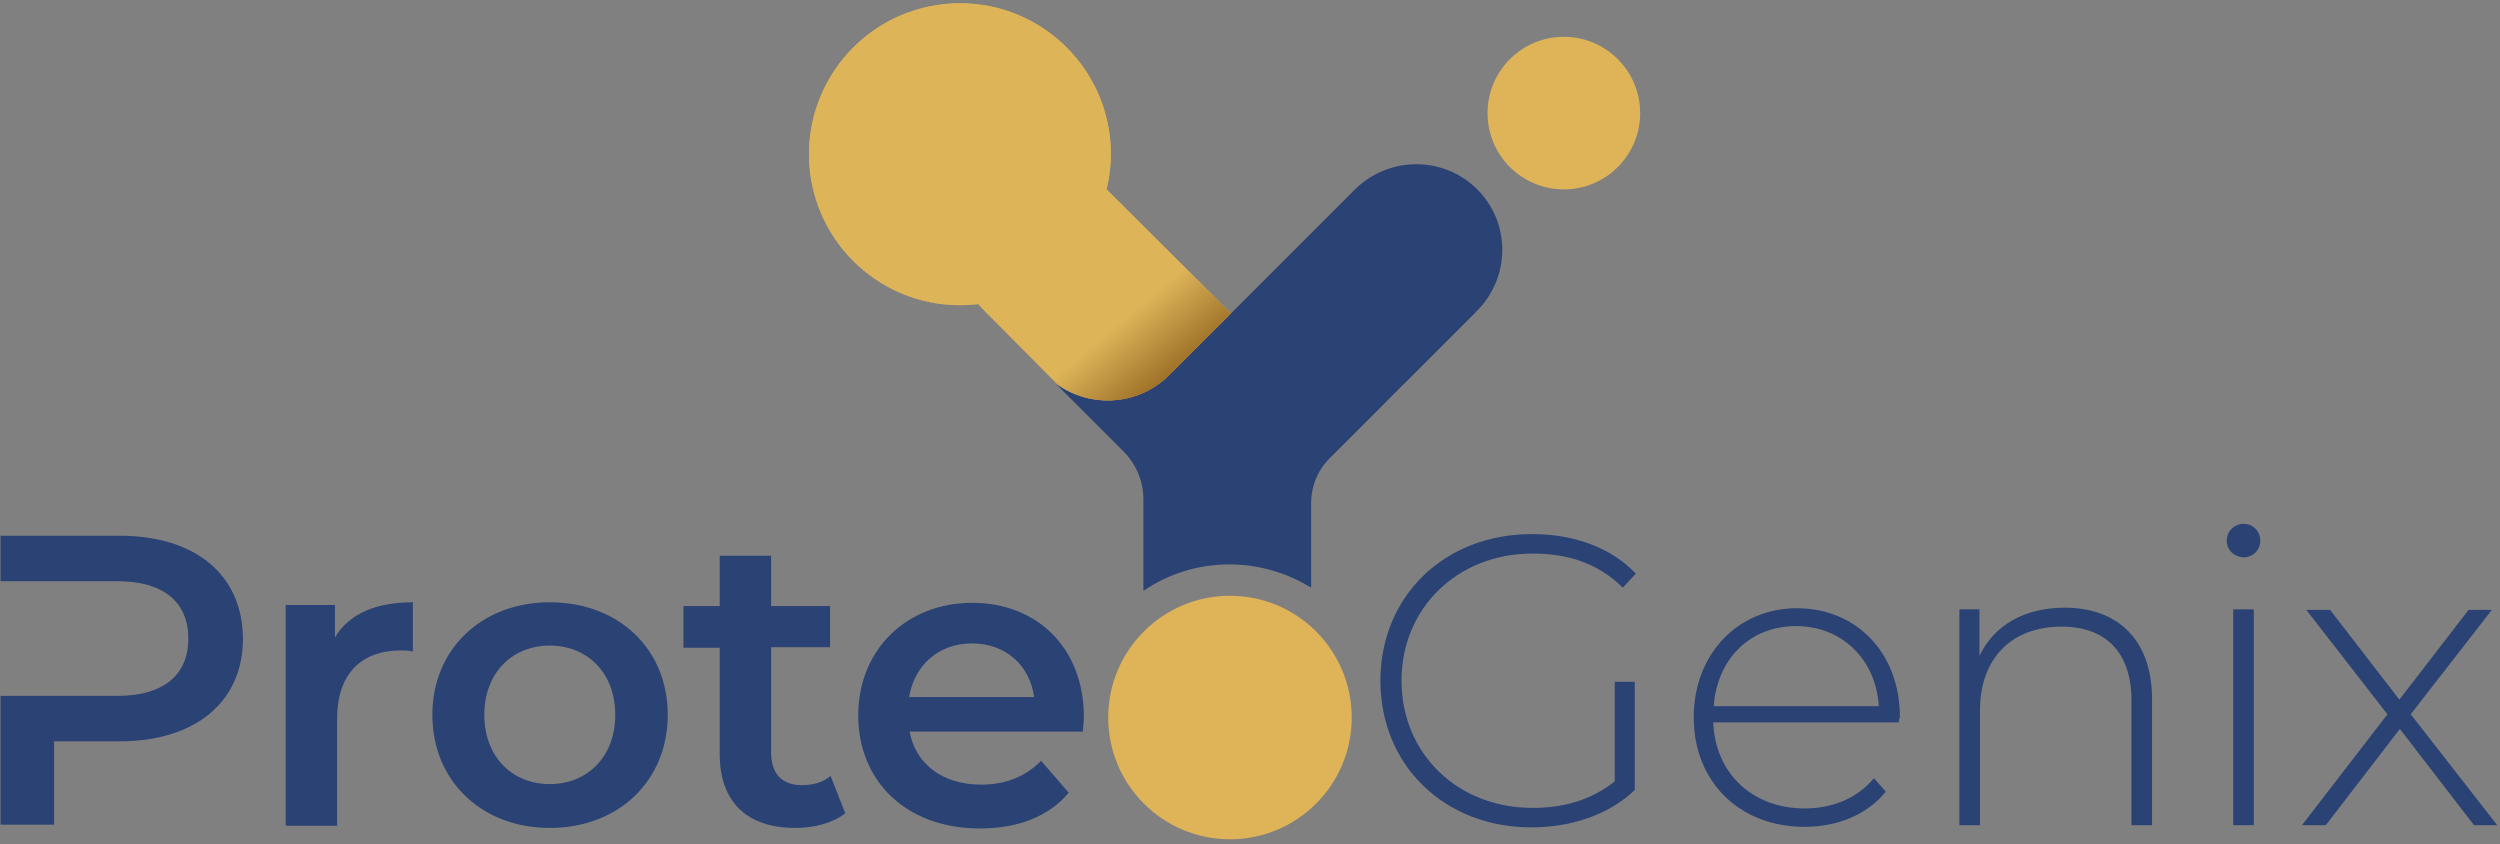 <svg fill="none" height="156" viewBox="0 0 462 156" width="462" xmlns="http://www.w3.org/2000/svg"><rect x="0" y="0" width="462" height="156" fill="#808080" stroke="none"/><path d="M76.3 111.3V120.4C75.5 120.2 74.8 120.2 74.1 120.2C66.8 120.2 62.3 124.5 62.3 132.8V152.6H52.8V111.8H61.9V117.8C64.5 113.4 69.5 111.3 76.3 111.3ZM79.9 132.1C79.9 119.9 89.1 111.3 101.6 111.3C114.3 111.3 123.4 119.9 123.4 132.1C123.4 144.3 114.3 153 101.6 153C89 153 79.9 144.3 79.9 132.1ZM113.7 132.1C113.7 124.3 108.5 119.3 101.6 119.3C94.7 119.3 89.5 124.3 89.5 132.1C89.5 139.9 94.7 144.9 101.6 144.9C108.5 144.9 113.7 139.9 113.7 132.1ZM156.2 150.3C153.9 152.1 150.5 153 147 153C138.1 153 133 148.3 133 139.3V119.7H126.3V112H133V102.7H142.5V112H153.4V119.6H142.5V139C142.5 143 144.5 145.1 148.2 145.1C150.2 145.1 152.1 144.6 153.5 143.4L156.2 150.3ZM200.1 135.2H168.1C169.2 141.2 174.2 145 181.3 145C185.9 145 189.5 143.5 192.4 140.6L197.5 146.5C193.8 150.9 188.1 153.1 181.1 153.1C167.4 153.1 158.6 144.3 158.6 132.2C158.6 120.1 167.5 111.4 179.7 111.4C191.6 111.4 200.3 119.7 200.3 132.5C200.3 133.1 200.2 134.2 200.1 135.2ZM168 128.8H191.1C190.3 122.9 185.8 118.9 179.6 118.9C173.5 118.9 169 122.9 168 128.8Z" fill="#2A4274"></path><path d="M205.3 132.1C205.3 119.9 214.5 111.3 227 111.3C239.7 111.3 248.8 119.9 248.8 132.1C248.8 144.3 239.7 153 227 153C214.5 153 205.3 144.3 205.3 132.1ZM239.1 132.1C239.1 124.3 233.9 119.3 227 119.3C220.1 119.3 214.9 124.3 214.9 132.1C214.9 139.9 220.1 144.9 227 144.9C233.9 144.9 239.1 139.9 239.1 132.1Z" fill="white"></path><path d="M298.4 126H302.1V146C297.3 150.6 290.3 152.9 283 152.9C266.9 152.9 255.1 141.4 255.1 125.8C255.1 110.2 266.9 98.7 283.1 98.7C290.8 98.7 297.6 101.1 302.3 106L299.9 108.6C295.2 104 289.7 102.3 283.2 102.3C269.3 102.3 259 112.4 259 125.8C259 139.2 269.3 149.3 283.2 149.3C288.9 149.3 294 147.9 298.4 144.4V126ZM350.9 133.5H316.6C317 143 323.9 149.4 333.5 149.4C338.5 149.4 343.2 147.6 346.3 143.8L348.5 146.3C345 150.6 339.5 152.8 333.5 152.8C321.4 152.8 313 144.4 313 132.6C313 120.8 321.2 112.4 332.1 112.4C343 112.4 351.1 120.6 351.1 132.5C351 132.7 350.9 133.1 350.9 133.5ZM316.7 130.5H347.2C346.7 121.9 340.4 115.7 331.9 115.7C323.4 115.7 317.3 121.8 316.7 130.5ZM397.7 129.2V152.5H393.9V129.5C393.9 120.5 389.1 115.8 381 115.8C371.6 115.8 365.9 121.8 365.9 131.3V152.5H362.1V112.6H365.8V121.2C368.5 115.6 374 112.3 381.6 112.3C391.2 112.3 397.7 118.1 397.7 129.2ZM411.5 99.9C411.5 98.2 412.9 96.8 414.6 96.8C416.4 96.8 417.7 98.2 417.7 99.9C417.7 101.7 416.3 103 414.6 103C412.8 102.9 411.5 101.6 411.5 99.9ZM412.7 112.6H416.5V152.5H412.7V112.6ZM457.2 152.5L443.5 134.7L429.8 152.5H425.4L441.2 132L426.2 112.7H430.6L443.4 129.3L456.2 112.7H460.5L445.5 132L461.5 152.5H457.2Z" fill="#2A4274"></path><path d="M289 35C296.787 35 303.1 28.687 303.1 20.9C303.1 13.113 296.787 6.8 289 6.8C281.213 6.8 274.9 13.113 274.9 20.9C274.9 28.687 281.213 35 289 35Z" fill="#DFB459"></path><path d="M227.3 155.1C239.726 155.1 249.8 145.026 249.8 132.6C249.8 120.174 239.726 110.1 227.3 110.1C214.874 110.1 204.8 120.174 204.8 132.6C204.8 145.026 214.874 155.1 227.3 155.1Z" fill="#DFB459"></path><path d="M273 35C266.8 28.8 256.7 28.8 250.4 35L227.4 58L216 69.3C210.4 74.9 201.7 75.5 195.4 71.1L195.2 71L207.6 83.4C210 85.8 211.3 89 211.3 92.3V109.2C215.8 106.1 221.3 104.3 227.2 104.3C232.7 104.3 237.9 105.9 242.3 108.6V93C242.3 89.9 243.5 86.9 245.7 84.7L272.8 57.6C279.2 51.3 279.2 41.2 273 35Z" fill="#2A4274"></path><path d="M204.6 35.1L204.5 35C205 32.9 205.3 30.7 205.3 28.5C205.3 13.1 192.8 0.6 177.4 0.6C162 0.6 149.5 13.1 149.5 28.5C149.5 43.9 162 56.4 177.4 56.4C178.6 56.4 179.7 56.3 180.8 56.2C181.1 56.6 181.5 57 181.8 57.3L195.3 70.9L195.5 71.1C201.8 75.5 210.5 74.9 216.1 69.3L227.5 57.9L204.6 35.1Z" fill="#DFB459"></path><path d="M204.6 35.1L204.5 35C205 32.9 205.3 30.7 205.3 28.5C205.3 13.1 192.8 0.6 177.4 0.6C162 0.6 149.5 13.1 149.5 28.5C149.5 43.9 162 56.4 177.4 56.4C178.6 56.4 179.7 56.3 180.8 56.2C181.1 56.6 181.5 57 181.8 57.3L195.3 70.9L195.5 71.1C201.8 75.5 210.5 74.9 216.1 69.3L227.5 57.9L204.6 35.1Z" fill="url(#paint0_linear_1603_12)" opacity="0.7"></path><path d="M22.1 99H0.1V107.4H21.6C30.3 107.4 34.8 111.3 34.8 118C34.8 124.7 30.3 128.6 21.6 128.6H0.1V152.4H10V137H22.1C36.1 137 44.9 129.7 44.9 118C44.8 106.2 36.1 99 22.1 99Z" fill="#2A4274"></path><defs><linearGradient gradientUnits="userSpaceOnUse" id="paint0_linear_1603_12" x1="159.311" x2="213.437" y1="7.069" y2="71.574"><stop offset="0.841" stop-color="#DFB459"></stop><stop offset="1" stop-color="#855614"></stop></linearGradient></defs></svg>
